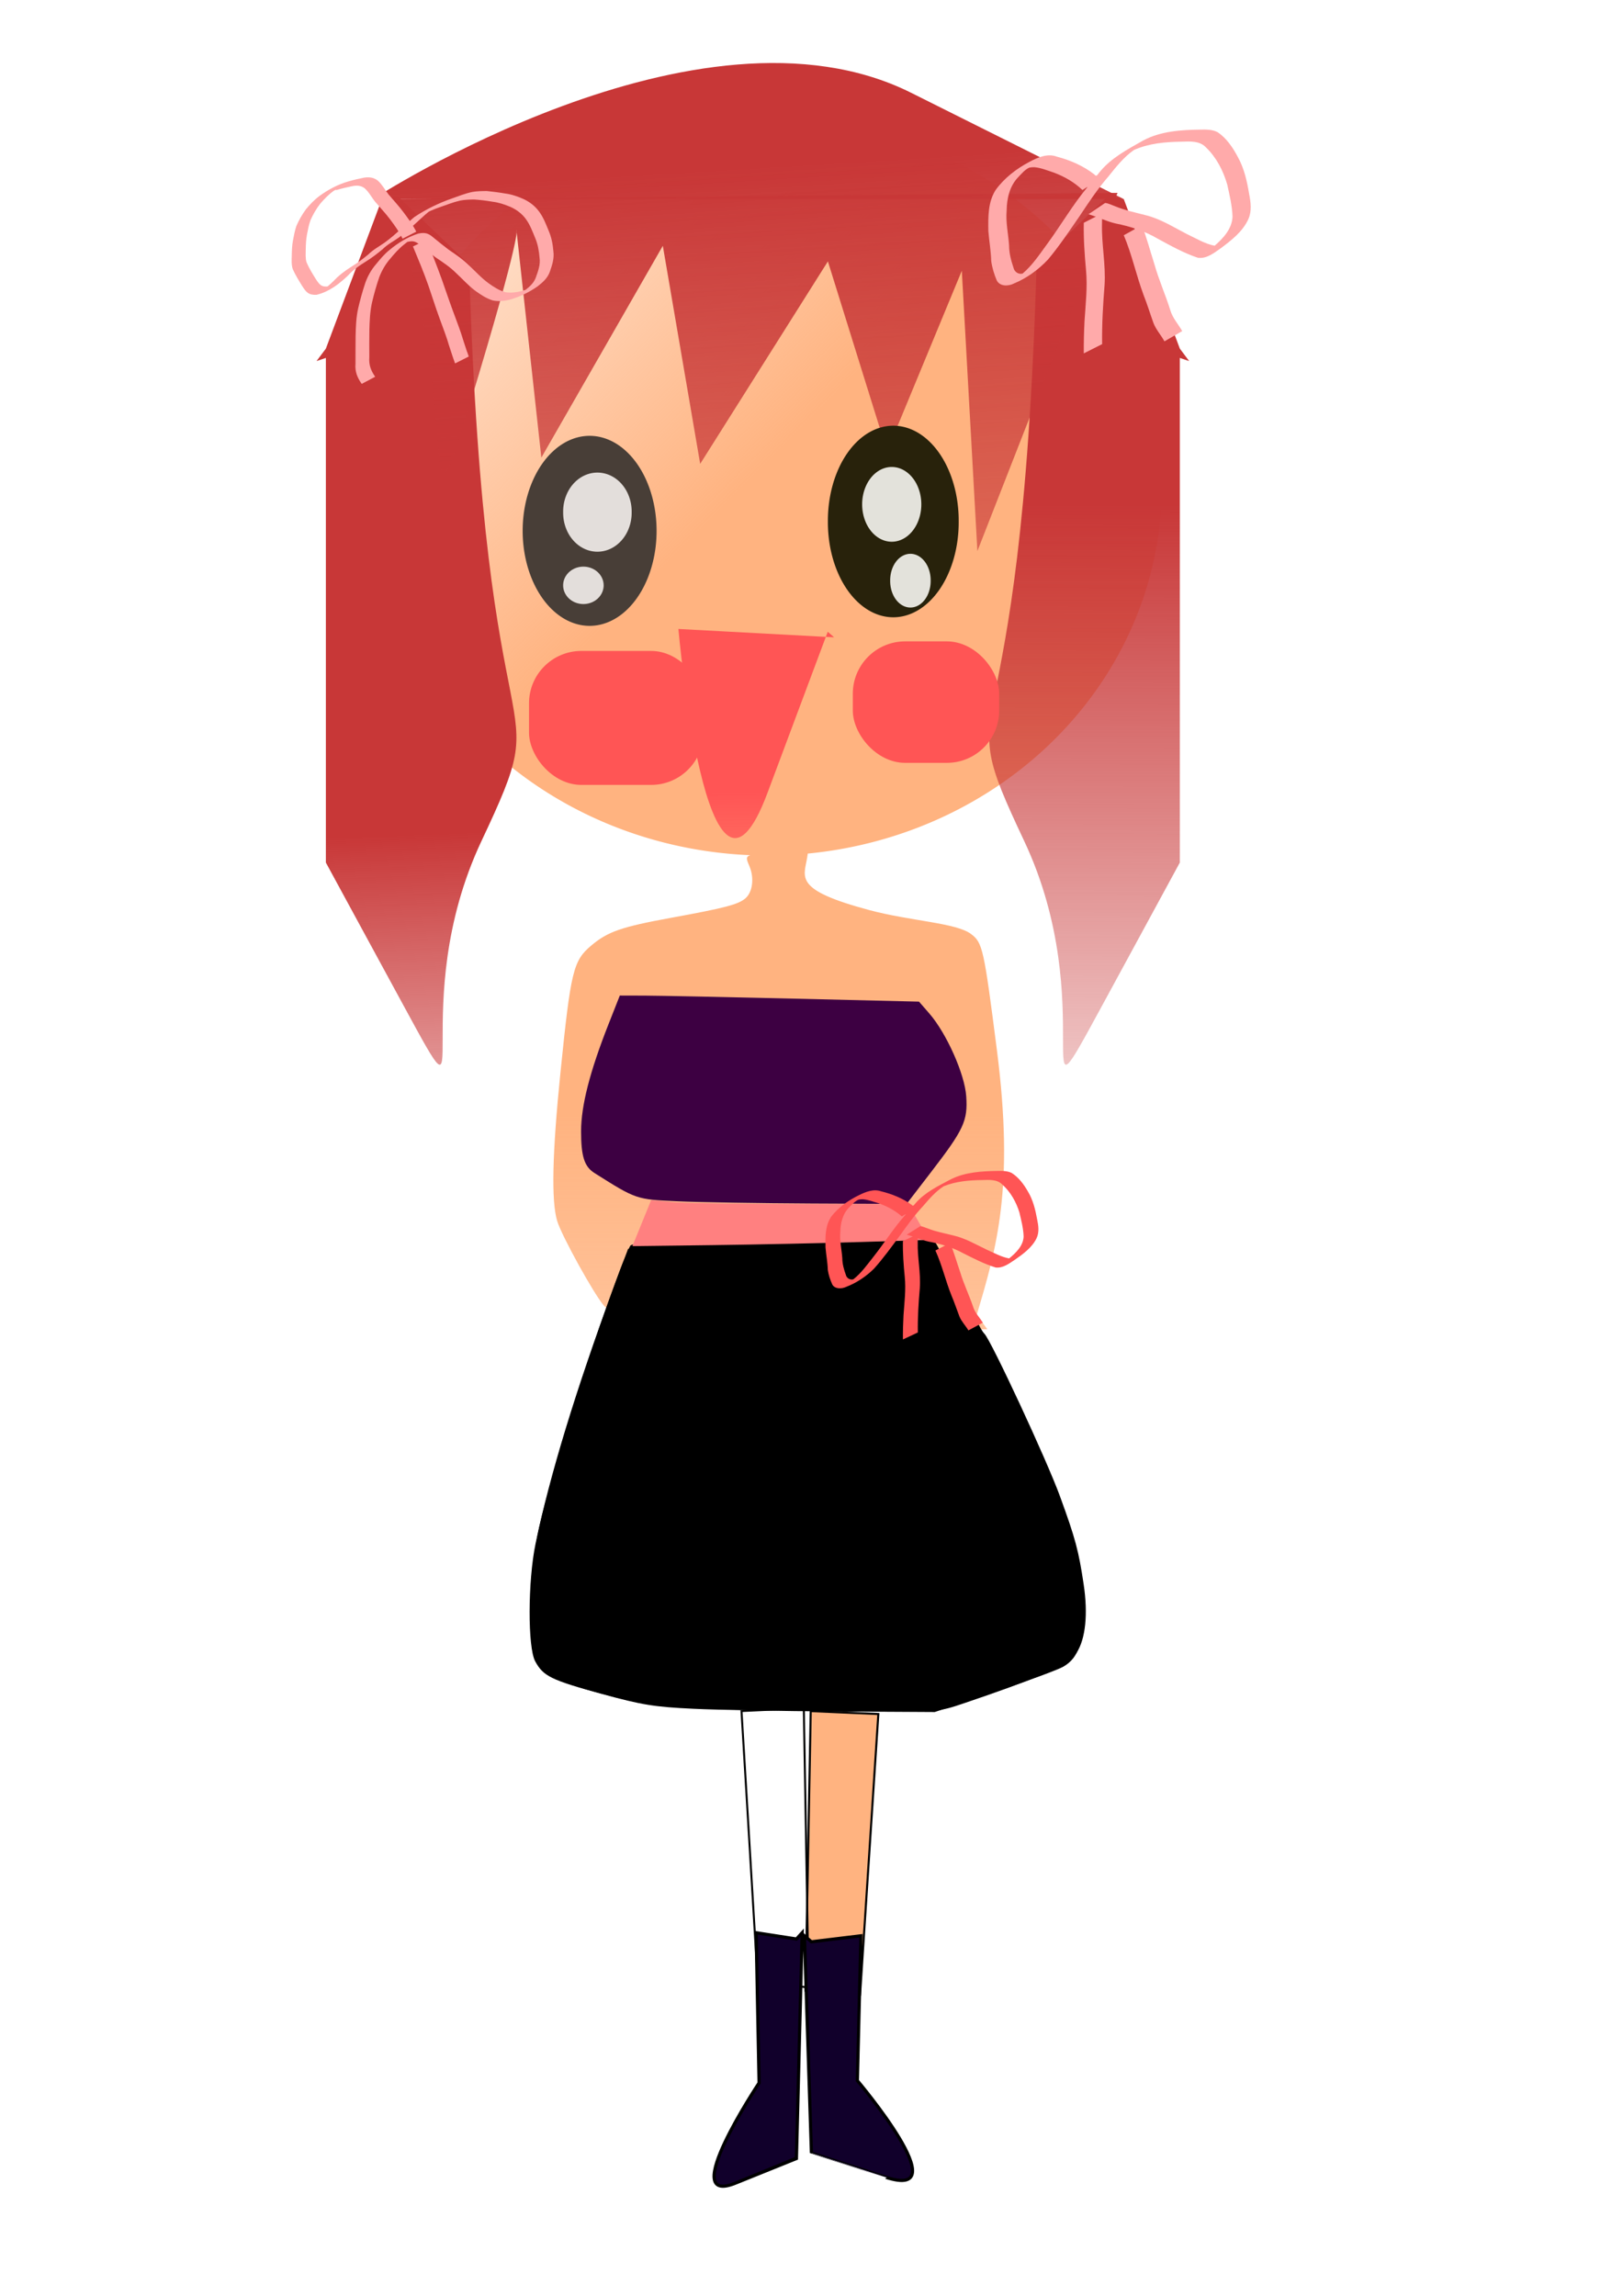 <?xml version="1.0" encoding="UTF-8"?>
<svg viewBox="0 0 744.09 1052.4" xmlns="http://www.w3.org/2000/svg" xmlns:xlink="http://www.w3.org/1999/xlink">
<defs>
<linearGradient id="h">
<stop stop-color="#ffb380" offset="0"/>
<stop stop-color="#ffb380" stop-opacity="0" offset="1"/>
</linearGradient>
<linearGradient id="e" x1="539.58" x2="223.31" y1="430.93" y2="118.08" gradientTransform="matrix(1.178 0 0 1.202 -303.77 39.659)" gradientUnits="userSpaceOnUse">
<stop stop-color="#ffb380" offset="0"/>
<stop stop-color="#ffb380" stop-opacity="0" offset="1"/>
</linearGradient>
<linearGradient id="i" x1="-217.04" x2="-139.93" y1="295.58" y2="718.23" gradientTransform="translate(-2.851e-5 -2.8225e-6)" gradientUnits="userSpaceOnUse">
<stop stop-color="#d40000" offset="0"/>
<stop stop-color="#d40000" stop-opacity="0" offset="1"/>
</linearGradient>
<linearGradient id="f" x1="155.64" x2="154.21" y1="229.89" y2="598.29" gradientTransform="translate(-44 78.667)" gradientUnits="userSpaceOnUse">
<stop stop-color="#c83737" offset="0"/>
<stop stop-color="#c83737" stop-opacity="0" offset="1"/>
</linearGradient>
<linearGradient id="a" x1="288.44" x2="316.99" y1="79.962" y2="548.31" gradientTransform="translate(-44 78.667)" gradientUnits="userSpaceOnUse">
<stop stop-color="#c83737" offset="0"/>
<stop stop-color="#c83737" stop-opacity="0" offset="1"/>
</linearGradient>
<filter id="l" x="-.42" y="-.455" width="1.839" height="1.909">
<feGaussianBlur stdDeviation="3.245"/>
</filter>
<filter id="k" x="-.342" y="-.261" width="1.683" height="1.522">
<feGaussianBlur stdDeviation="2.643"/>
</filter>
<linearGradient id="d" x1="298.43" x2="300.57" y1="364.11" y2="485.49" gradientTransform="translate(-44 78.667)" gradientUnits="userSpaceOnUse">
<stop stop-color="#f55" offset="0"/>
<stop stop-color="#f55" stop-opacity="0" offset="1"/>
</linearGradient>
<linearGradient id="c" x1="145.65" x2="154.21" y1="384.11" y2="614" gradientTransform="translate(-44 78.667)" gradientUnits="userSpaceOnUse">
<stop stop-color="#c83737" offset="0"/>
<stop stop-color="#c83737" stop-opacity="0" offset="1"/>
</linearGradient>
<filter id="n" x="-.999" y="-1.079" width="2.997" height="3.159">
<feGaussianBlur stdDeviation="23.764"/>
</filter>
<filter id="m" x="-1.042" y="-1.118" width="3.084" height="3.236">
<feGaussianBlur stdDeviation="27.278"/>
</filter>
<filter id="j">
<feGaussianBlur stdDeviation="1.361"/>
</filter>
<linearGradient id="g" x1="321.33" x2="321.33" y1="511.03" y2="1015" gradientTransform="translate(-44 78.667)" gradientUnits="userSpaceOnUse">
<stop stop-color="#ffb380" offset="0"/>
<stop stop-color="#ffb380" stop-opacity="0" offset="1"/>
</linearGradient>
<linearGradient id="b" x1="602.67" x2="591.5" y1="892.36" y2="1247" gradientTransform="translate(-44 78.667)" gradientUnits="userSpaceOnUse" xlink:href="#h"/>
</defs>
<path d="m-634.06 145.65s182.77 88.53 128.51 259.87c-54.26 171.35-52.83 172.78-52.83 172.78s11.42-199.91 1.43-221.33c0 0-27.13-89.95-45.7-107.09l-18.56-17.13-2.85 1.43-10-88.53z" fill="url(#i)" fill-rule="evenodd" stroke="#000" stroke-width="1px"/>
<path d="m508.33-92.1" fill="#e3e2db"/>
<path d="m-389.33 331.03s5.33 12-2.67 17.33l-8 5.34" fill="none" stroke="#000" stroke-width="1px"/>
<g transform="translate(36 -12)">
<g transform="translate(8 -66.667)">
<path d="m342.27 686c-23.46-1.28-57.04-3.12-74.61-4.07-30.24-1.65-32.09-1.9-34.71-4.73-4.28-4.62-19.45-32.03-21.51-38.87-2.74-9.12-2.26-30.96 1.51-68.06 4.74-46.65 5.86-51.24 14.12-58.19 7.59-6.39 13.78-8.54 36.65-12.72 24.81-4.53 30.81-6.11 34.07-8.95 3.25-2.83 4.06-9.26 1.84-14.57-2.29-5.49-2.57-5.32 11.31-6.51 5.5-0.47 11.32-1.17 12.94-1.56 2.69-0.65 2.87-0.33 2.19 3.9-1.51 9.28-6.41 14.85 28.57 24.19 18.91 5.04 39.69 5.8 46.49 10.9 5.37 4.02 5.92 6.48 11.91 53.22 8.1 63.15-0.15 90.81-9.22 121.34l4.83 6.66-11.86 0.18c-6.52 0.1-31.05-0.87-54.52-2.16z" fill="url(#g)"/>
<path transform="matrix(.555 0 0 .541 44.629 68.425)" d="m800 430.93a325.71 312.86 0 1 1-651.43 0 325.71 312.86 0 1 1 651.43 0z" fill="url(#e)"/>
<path d="m138.24 168.49 32.84 31.42c7.14 245.59 41.41 188.48 5.71 264.16-35.69 75.68 0 141.36-35.69 75.68-35.7-65.69-35.7-65.69-35.7-65.69v-231.32l-4.28 1.43 4.28-5.71c25.7-68.54 25.7-68.54 25.7-68.54" fill="url(#c)" fill-rule="evenodd"/>
<path d="m464.07 168.49-32.84 31.42c-7.14 245.59-41.41 188.48-5.72 264.16 35.7 75.68 0 141.36 35.7 75.68 35.7-65.69 35.7-65.69 35.7-65.69v-231.32l4.28 1.43-4.28-5.71c-25.7-68.54-25.7-68.54-25.7-68.54" fill="url(#f)" fill-rule="evenodd"/>
<path d="m127.08 169.92s149.12-97.454 246.63-48.73l97.5 48.73" fill="url(#a)" fill-rule="evenodd"/>
<path d="m134.22 169.92c34.27 87.1 12.85 174.2 37.13 94.24 24.27-79.96 21.42-79.96 21.42-79.96l11.42 104.24 55.69-97.1 17.13 99.95 58.55-92.81 27.13 87.1 34.27-82.82 7.14 128.51 64.25-164.21" fill="url(#a)" fill-rule="evenodd"/>
<path transform="translate(-1.428 2.856)" d="m258.45 319.14a30.7 43.551 0 1 1-61.4 0 30.7 43.551 0 1 1 61.4 0z" fill="#483e37"/>
<path transform="translate(1.428 2.856)" d="m244.17 310.57a15.707 17.849 0 1 1-31.41 0 15.707 17.849 0 1 1 31.41 0z" fill="#e3dedb"/>
<path d="m232.75 346.98a9.281 8.567 0 1 1-18.57 0 9.281 8.567 0 1 1 18.57 0z" fill="#e3dedb" filter="url(#l)"/>
<path d="m395.53 317.71a29.986 43.551 0 1 1-59.97 0 29.986 43.551 0 1 1 59.97 0z" fill="#28220b"/>
<path transform="translate(-4.284 -2.856)" d="m382.68 312.71a13.565 17.135 0 1 1-27.13 0 13.565 17.135 0 1 1 27.13 0z" fill="#e3e2db"/>
<path transform="translate(-4.284 -2.856)" d="m386.96 347.69a9.281 12.137 0 1 1-18.56 0 9.281 12.137 0 1 1 18.56 0z" fill="#e3e2db" filter="url(#k)"/>
<path d="m267.02 366.97s13.11 149.28 40.79 75.28c27.69-74 27.69-74 27.69-74l2.91 2.55-71.39-3.83z" fill="url(#d)" fill-rule="evenodd"/>
<rect transform="matrix(1.273 0 0 1.049 -46.861 -12.398)" x="192.77" y="371.25" width="62.828" height="58.544" rx="18.857" ry="22.884" fill="#f55" filter="url(#m)"/>
<rect transform="matrix(1.175 0 0 1.054 -70.788 -21.65)" x="355.55" y="374.11" width="57.116" height="52.832" rx="20.426" ry="22.769" fill="#f55" filter="url(#n)"/>
<path d="m140.56 188.08c-1.51-3.18-3.62-6.06-5.75-8.91-2.09-2.8-4.53-5.33-6.8-8-1.69-2.08-2.83-4.47-4.91-6.27-1.79-1.3-3.7-1.31-5.82-0.85-2.42 0.5-4.81 1.04-7.15 1.78 1.01-0.96-5.21 2.18-3.71 1.37 9.55-5.17 4.7-2.5 2.68-1.12-2.41 1.69-4.42 3.79-6.29 5.97-1.82 2.32-3.257 4.87-4.439 7.5-0.788 2.12-1.182 4.35-1.617 6.55-0.433 2.22-0.52 4.48-0.577 6.74-2e-3 2.02-0.225 4.05 0.353 6.02 1.124 2.7 2.704 5.22 4.26 7.73 1.75 2.62 2.57 3.83 6.1 3.29 0.44-0.14 0.89-0.25 1.31-0.43 0.48-0.21 1.86-0.95 1.38-0.73-1.56 0.73-3.02 1.68-4.67 2.26-0.57 0.21 0.95-0.73 1.4-1.11 0.94-0.78 1.7-1.52 2.59-2.34 2.36-2.58 5.16-4.67 8.17-6.58 2.75-1.68 5.3-3.6 7.76-5.62 2.17-2.17 4.93-3.66 7.47-5.42 2.55-1.83 4.88-3.88 7.19-5.94 2.16-1.91 4.22-3.93 6.44-5.79 5.31-3.55 11.2-6.43 17.36-8.57 3.08-1.08 6.07-2.31 9.3-2.96 2.18-0.38 4.39-0.4 6.59-0.42 2.83 0.31 5.65 0.64 8.44 1.14 2.94 0.36 5.72 1.36 8.38 2.52 2.9 1.36 5.33 3.26 7.14 5.73 2.04 2.75 3.19 5.88 4.46 8.96 1.26 2.95 1.84 6.04 2.1 9.18 0.48 3.29-0.53 6.36-1.61 9.45-1 2.87-3.19 4.84-5.63 6.73-3.95 2.76-8.26 4.84-12.99 6.16-2.53 0.58-5.03 0.8-7.57 0.28-2.92-0.91-5.44-2.59-7.84-4.31-3.3-2.44-5.96-5.48-8.94-8.23-2.78-2.78-6.1-4.98-9.4-7.19-2.43-1.87-4.85-3.74-7.19-5.71-2.32-2-3.66-1.96-6.56-1.18-2.21 0.98-7.19 3.14 2.69-1.53 0.42-0.19-0.75 0.49-1.12 0.75-0.89 0.62-1.34 1.01-2.18 1.68-2.43 1.89-4.42 4.15-6.34 6.46-2.26 2.55-3.93 5.48-5.13 8.56-1.33 3.84-2.43 7.77-3.35 11.71-0.91 4.1-1.08 8.28-1.19 12.45-0.07 4.19-0.06 8.38-0.03 12.57-0.26 3.49 0.66 6.05 2.68 8.95l-6.17 3.28c-2.08-2.99-3.15-5.67-2.85-9.28 0.01-4.2-0.01-8.4 0.05-12.59 0.09-4.21 0.23-8.42 1.13-12.56 0.9-3.96 2-7.9 3.28-11.77 1.1-3.14 2.76-6.15 5.02-8.74 1.91-2.33 3.83-4.66 6.26-6.57 3.78-3.14 8.12-5.79 12.96-7.37 3.03-0.66 4.65-0.25 6.95 1.74 2.31 1.94 4.71 3.81 7.12 5.66 3.32 2.24 6.61 4.51 9.42 7.3 2.95 2.73 5.62 5.74 8.95 8.13 2.33 1.65 4.79 3.28 7.67 4.04 2.48 0.36 4.95 0.08 7.37-0.55 0.92-0.28 1.26-0.37 2.18-0.67 0.37-0.12 1.42-0.57 1.1-0.38-9.55 5.78-4.78 2.53-2.61 1.36 2.4-1.82 4.72-3.6 5.78-6.39 1.08-3.02 2.24-6 1.75-9.24-0.25-3.08-0.76-6.12-2-9.01-1.25-3.03-2.36-6.12-4.38-8.83-1.77-2.36-4.15-4.15-6.96-5.42-2.64-1.1-5.38-2.04-8.28-2.38-2.77-0.49-5.57-0.82-8.38-1.01-2.17 0.03-4.35 0.08-6.48 0.52-3.17 0.73-6.14 1.95-9.19 2.99-1.86 0.67-2.11 0.73-3.97 1.54-0.71 0.31-2.77 1.38-2.12 0.96 8.19-5.3 2.98-1.29 0.96-0.41-2.26 1.81-4.29 3.85-6.45 5.76-2.31 2.08-4.65 4.15-7.17 6.02-2.51 1.79-5.32 3.19-7.48 5.37-2.45 2.05-4.99 4.02-7.76 5.71-3 1.88-5.89 3.84-8.21 6.45-4.01 3.81-8.64 7.43-14.36 8.77-3.689 0.18-4.746-1.21-6.538-3.94-1.573-2.56-3.172-5.12-4.387-7.84-0.652-2.03-0.479-4.1-0.442-6.2 0.055-2.29 0.114-4.58 0.53-6.84 0.427-2.24 0.843-4.5 1.566-6.67 1.147-2.69 2.624-5.26 4.367-7.66 1.832-2.23 3.844-4.36 6.214-6.13 3.99-2.9 8.48-5.34 13.36-6.71 2.37-0.7 4.78-1.23 7.22-1.72 2.31-0.33 4.37-0.08 6.21 1.38 2.04 1.87 3.25 4.24 4.93 6.36 2.26 2.69 4.68 5.25 6.77 8.06 2.17 2.88 4.28 5.8 5.92 8.97l-6.29 3.23z" fill="#faa"/>
<path d="m151.67 188.52c2.18 6.06 4.67 12.02 6.83 18.08 1.73 4.83 3.33 9.69 5.11 14.49 1.25 3.43 2.57 6.82 3.74 10.27 0.8 2.7 1.75 5.35 2.6 8.04 0.66 1.77 0.34 0.87 0.95 2.7l-6.27 3.15c-0.62-1.83-0.3-0.92-0.96-2.72-0.85-2.68-1.82-5.33-2.58-8.04-1.15-3.45-2.46-6.84-3.7-10.27-1.76-4.82-3.28-9.72-4.96-14.57-2.12-6.08-4.62-12.03-7.1-18l6.34-3.13z" fill="#faa"/>
<path d="m506.2 138.08c-8.87 0.13-18.09 0.72-26.06 4.97-7.25 4.12-14.92 8.09-20.19 14.74-0.68 0.75-1.25 2.2-2.14 0.9-5.07-3.97-11.06-6.58-17.28-8.22-4.25-1.6-8.69 0.32-12.43 2.32-6 3.14-11.56 7.39-15.56 12.86-3.65 5.58-3.5 12.5-3.41 18.9 0.35 4.59 1.2 9.14 1.31 13.76 0.41 3.03 1.33 6.03 2.51 8.84 1.44 2.93 5.42 2.77 7.94 1.45 5.94-2.45 11.24-6.36 15.61-11 5.21-6.23 9.71-13.01 14.33-19.68 4.18-6.27 8.31-12.59 13.28-18.28 3.54-4.42 7.12-8.99 11.8-12.25 6.81-2.99 14.31-3.68 21.67-3.78 3.87-0.11 8.42-0.5 11.31 2.62 4.79 4.57 7.91 10.68 9.74 16.96 1.08 4.84 2.24 9.73 2.44 14.69-0.15 5.57-4.21 9.96-8.19 13.43-4.54-0.87-8.53-3.4-12.67-5.32-6.18-3.18-12.14-7.01-18.98-8.69-4.76-1.24-9.61-2.24-14.16-4.15-1.45-0.48-2.96-1.37-4.43-1.43-2.54 1.71-5.07 3.43-7.61 5.15 4.21 1.22 8.16 3.24 12.45 4.24 6.79 1.33 13.47 3.51 19.44 7.05 5.93 3.21 11.89 6.55 18.31 8.68 4 0.53 7.41-2.26 10.48-4.4 4.93-3.69 10.11-7.68 12.67-13.44 1.62-3.7 1.03-7.77 0.28-11.59-0.97-5.78-2.27-11.6-5.16-16.79-2.28-4.28-5.11-8.54-9.19-11.32-2.45-1.33-5.4-1.28-8.11-1.22zm-75.94 17.23c3.08 0.28 6 1.53 8.92 2.48 4.8 1.8 9.38 4.41 13.07 7.97 0.62-0.3 2.49-1.72 2.27-1.27-6.84 8.22-12.17 17.52-18.5 26.11-3.45 4.7-6.69 9.65-11.18 13.46-1.93 0.51-3.78-0.79-4.19-2.68-1.1-3.31-2.03-6.7-2.02-10.21-0.36-5.32-1.59-10.58-1.12-15.93 0.06-5.48 1.35-11.28 5.3-15.35 1.54-1.58 3.05-3.48 5.07-4.38 0.78-0.17 1.58-0.22 2.38-0.2zm78.81 38.97c-1.44 0.83-1.53 0.83-0.04-0.01 0.31-0.17 0.55-0.34 0.04 0.01z" fill="#faa"/>
<path d="m452.88 180.77c-0.14 7.24 0.35 14.47 1.02 21.68 0.74 7.82-0.19 15.63-0.69 23.42-0.24 4.93-0.37 9.85-0.33 14.78 2.8-1.41 5.6-2.83 8.41-4.24-0.14-9.04 0.4-18.07 1.12-27.07 0.6-9.36-1.42-18.63-1.18-27.99-0.01-1.62 0.06-3.24 0.09-4.86-2.82 1.42-5.63 2.85-8.44 4.28z" fill="#faa"/>
<path d="m471.22 186.5c3.76 8.91 5.73 18.44 9.11 27.5 1.66 4.18 2.96 8.48 4.48 12.7 1.18 3.09 3.48 5.55 5.05 8.43 2.72-1.57 5.43-3.13 8.14-4.7-1.79-3.17-4.37-5.92-5.42-9.47-2.23-7.17-5.34-14.05-7.36-21.3-1.91-5.91-3.43-11.96-5.74-17.74-2.75 1.53-5.51 3.05-8.26 4.58z" fill="#faa"/>
<path d="m259.77 863.49-48.54-12.85c-48.55-12.85 39.98-219.9 39.98-219.9l-22.85-12.85c-22.85-12.85 11.42-84.24 11.42-84.24l138.51 2.85s37.12 39.98 15.71 67.11l-21.42 27.13s122.8 197.05 67.11 215.62l-55.69 18.56h1.43l-125.66-1.43z" fill="none"/>
<path d="m266.68 629.32c-19-0.86-18.96-0.85-38.1-12.94-4.68-2.96-6.17-7.59-6.17-19.16 0-11.71 4.01-27.36 12.54-49l5.21-13.21 11.47 0.03c6.31 0.02 37.18 0.64 68.59 1.39l57.12 1.37 4.69 5.39c7.9 9.07 16.27 27.81 16.95 37.97 0.76 11.23-1.08 15.21-15.93 34.52l-11.42 14.86-43.55-0.2c-23.96-0.12-51.59-0.57-61.4-1.02z" fill="#3d0042" filter="url(#j)"/>
<path d="m273.81 861.93c-17.95-0.85-23.51-1.75-41.88-6.79-23.32-6.4-26.83-8.12-30.55-14.93-3.49-6.38-3.41-36.77 0.14-53.89 6.45-31.1 18.58-70.86 35.76-117.22l6.67-17.97 37.42-0.94c20.58-0.52 51.69-0.94 69.13-0.94l31.71-0.01 8.72 15.35c12.73 22.44 38.46 74.42 45.41 91.79 10.01 24.98 14.83 43.17 15.61 58.96 0.8 16.23-1.31 23.08-8.42 27.28-2.35 1.38-16.58 6.64-31.62 11.66l-27.35 9.15-45.02-0.26c-24.76-0.13-54.34-0.69-65.73-1.24z"/>
<path d="m288.09 861.93c-27.65-0.87-34.31-1.54-47.83-4.81-29.85-7.21-38.25-11.8-40.15-21.9-0.52-2.78-0.57-14.76-0.11-26.62 0.71-18.54 1.54-24.27 5.92-40.84 8.59-32.46 22.15-74.66 34.52-107.45 2.94-7.79 4.23-9.64 6.73-9.66 1.69 0 32.67-0.42 68.82-0.92l65.74-0.9 2.25 3.43c3.82 5.82 31.3 59.34 42.19 82.17 24.38 51.09 32.48 92.2 20.62 104.73-3.65 3.86-18.01 9.82-48.66 20.19-11.98 4.06-12.23 4.08-44.98 3.84-18.11-0.14-47.39-0.7-65.06-1.26z"/>
<path d="m284.91 860.09c-0.26-0.24-7.28-0.79-15.58-1.2-11.04-0.56-20.21-2.15-34.06-5.9-10.43-2.83-20.18-5.79-21.67-6.59-1.49-0.79-2.71-1.1-2.71-0.67 0 2.5-8.57-7.43-9.3-10.78-1.32-5.98-1.67-34.16-0.43-34.16 0.59 0 0.84-2.41 0.57-5.36-0.49-5.37 4.61-30.16 10.4-50.52 7.21-25.33 29.45-89.78 32.86-95.23 0.95-1.51 15.19-2.09 69.9-2.86l68.71-0.96 9.05 16.42c4.98 9.03 9.92 18.57 10.97 21.19s2.72 5.56 3.7 6.55c3.09 3.08 28.6 57.92 34.59 74.36 7.13 19.53 8.59 24.95 10.94 40.68 2.01 13.51 0.84 24.83-3.23 31.14-2.05 3.19-10.26 8.44-10.26 6.57 0-0.51-0.81-0.29-1.79 0.49s-12.76 5.05-26.18 9.5l-24.39 8.08-50.8-0.15c-27.95-0.09-51.02-0.36-51.29-0.6z"/>
<path d="m250.23 639.33 4.29-10.54 9.39 0.89c5.16 0.49 31.69 0.89 58.94 0.9l49.56 0.01 9.6 16.42-31.51 0.97c-17.33 0.54-47.95 1.18-68.04 1.43l-36.52 0.45 4.29-10.53z" fill="#ff8080"/>
<path d="m413.24 615.41c-7.2 0.1-14.68 0.54-21.15 3.74-5.88 3.1-12.11 6.09-16.39 11.1-0.55 0.56-1.01 1.66-1.74 0.68-4.11-2.99-8.97-4.95-14.01-6.19-3.46-1.2-7.06 0.24-10.1 1.75-4.86 2.36-9.38 5.56-12.62 9.68-2.97 4.2-2.84 9.41-2.77 14.23 0.28 3.46 0.97 6.89 1.06 10.36 0.33 2.29 1.08 4.54 2.04 6.66 1.17 2.21 4.39 2.09 6.44 1.1 4.82-1.85 9.13-4.79 12.67-8.29 4.23-4.69 7.88-9.8 11.63-14.82 3.39-4.72 6.75-9.48 10.78-13.77 2.87-3.32 5.77-6.77 9.58-9.22 5.52-2.25 11.61-2.77 17.58-2.85 3.14-0.08 6.84-0.37 9.18 1.97 3.89 3.44 6.42 8.05 7.91 12.78 0.87 3.64 1.82 7.32 1.97 11.06-0.11 4.2-3.41 7.5-6.64 10.12-3.68-0.66-6.92-2.56-10.28-4.01-5.02-2.4-9.85-5.28-15.41-6.54-3.86-0.94-7.79-1.69-11.49-3.13-1.18-0.36-2.4-1.04-3.59-1.08-2.06 1.29-4.12 2.59-6.18 3.88 3.42 0.92 6.63 2.44 10.11 3.19 5.51 1.01 10.92 2.65 15.77 5.31 4.82 2.42 9.65 4.93 14.86 6.54 3.25 0.4 6.02-1.7 8.51-3.32 4-2.77 8.21-5.78 10.28-10.12 1.31-2.78 0.84-5.85 0.23-8.72-0.79-4.36-1.85-8.74-4.19-12.65-1.85-3.22-4.15-6.43-7.46-8.52-1.99-1-4.38-0.97-6.58-0.92zm-61.64 12.97c2.5 0.22 4.87 1.15 7.25 1.87 3.89 1.36 7.61 3.32 10.6 6.01 0.5-0.23 2.03-1.3 1.84-0.96-5.54 6.19-9.87 13.19-15.01 19.66-2.8 3.54-5.43 7.27-9.07 10.13-1.56 0.39-3.07-0.59-3.4-2.01-0.89-2.49-1.65-5.05-1.64-7.69-0.29-4.01-1.29-7.97-0.91-12 0.05-4.13 1.1-8.49 4.3-11.56 1.25-1.19 2.47-2.62 4.12-3.29 0.63-0.13 1.28-0.17 1.92-0.16zm63.97 29.35c-1.17 0.63-1.24 0.62-0.03-0.01 0.25-0.12 0.45-0.25 0.03 0.01z" fill="#f55"/>
<path d="m369.96 647.55c-0.11 5.46 0.29 10.9 0.83 16.33 0.6 5.89-0.15 11.77-0.56 17.64-0.2 3.71-0.3 7.42-0.27 11.13 2.28-1.06 4.55-2.13 6.83-3.2-0.11-6.8 0.33-13.6 0.91-20.38 0.49-7.05-1.15-14.03-0.96-21.07-0.01-1.23 0.05-2.45 0.07-3.67-2.28 1.08-4.56 2.15-6.85 3.22z" fill="#f55"/>
<path d="m384.85 651.87c3.06 6.71 4.65 13.89 7.4 20.71 1.34 3.15 2.4 6.39 3.63 9.57 0.96 2.32 2.82 4.18 4.1 6.34 2.2-1.18 4.41-2.35 6.61-3.53-1.46-2.4-3.55-4.46-4.4-7.14-1.82-5.4-4.34-10.58-5.98-16.04-1.55-4.45-2.78-9-4.66-13.35-2.23 1.14-4.46 2.29-6.7 3.44z" fill="#f55"/>
<path d="m325.31 991.06 2.38-128.06 31 1.34-8.34 128.05-3.58-4-21.46 2.67z" fill="url(#b)" fill-rule="evenodd" stroke="#000" stroke-width=".946px"/>
<path d="m326.71 989.74-2.19-128.09-28.57 1.33 7.69 128.09 3.3-4 19.77 2.67z" fill="url(#b)" fill-rule="evenodd" stroke="#000" stroke-width=".908px"/>
</g>
<path d="m310.67 897.93 1.34 68.84s-38.25 57.33-10.56 45.83c27.68-11.4 27.69-11.4 27.69-11.4l2.62-103.27-2.62 2.87-18.47-2.87zm22.12 1.4 3.22 99.6s0-0.01 34 11.07c34 11.1-12.94-44.29-12.94-44.29l1.63-66.38-22.69 2.75-3.22-2.75z" fill="#11002b" fill-rule="evenodd" stroke="#000" stroke-width="1.458px"/>
</g>
</svg>
